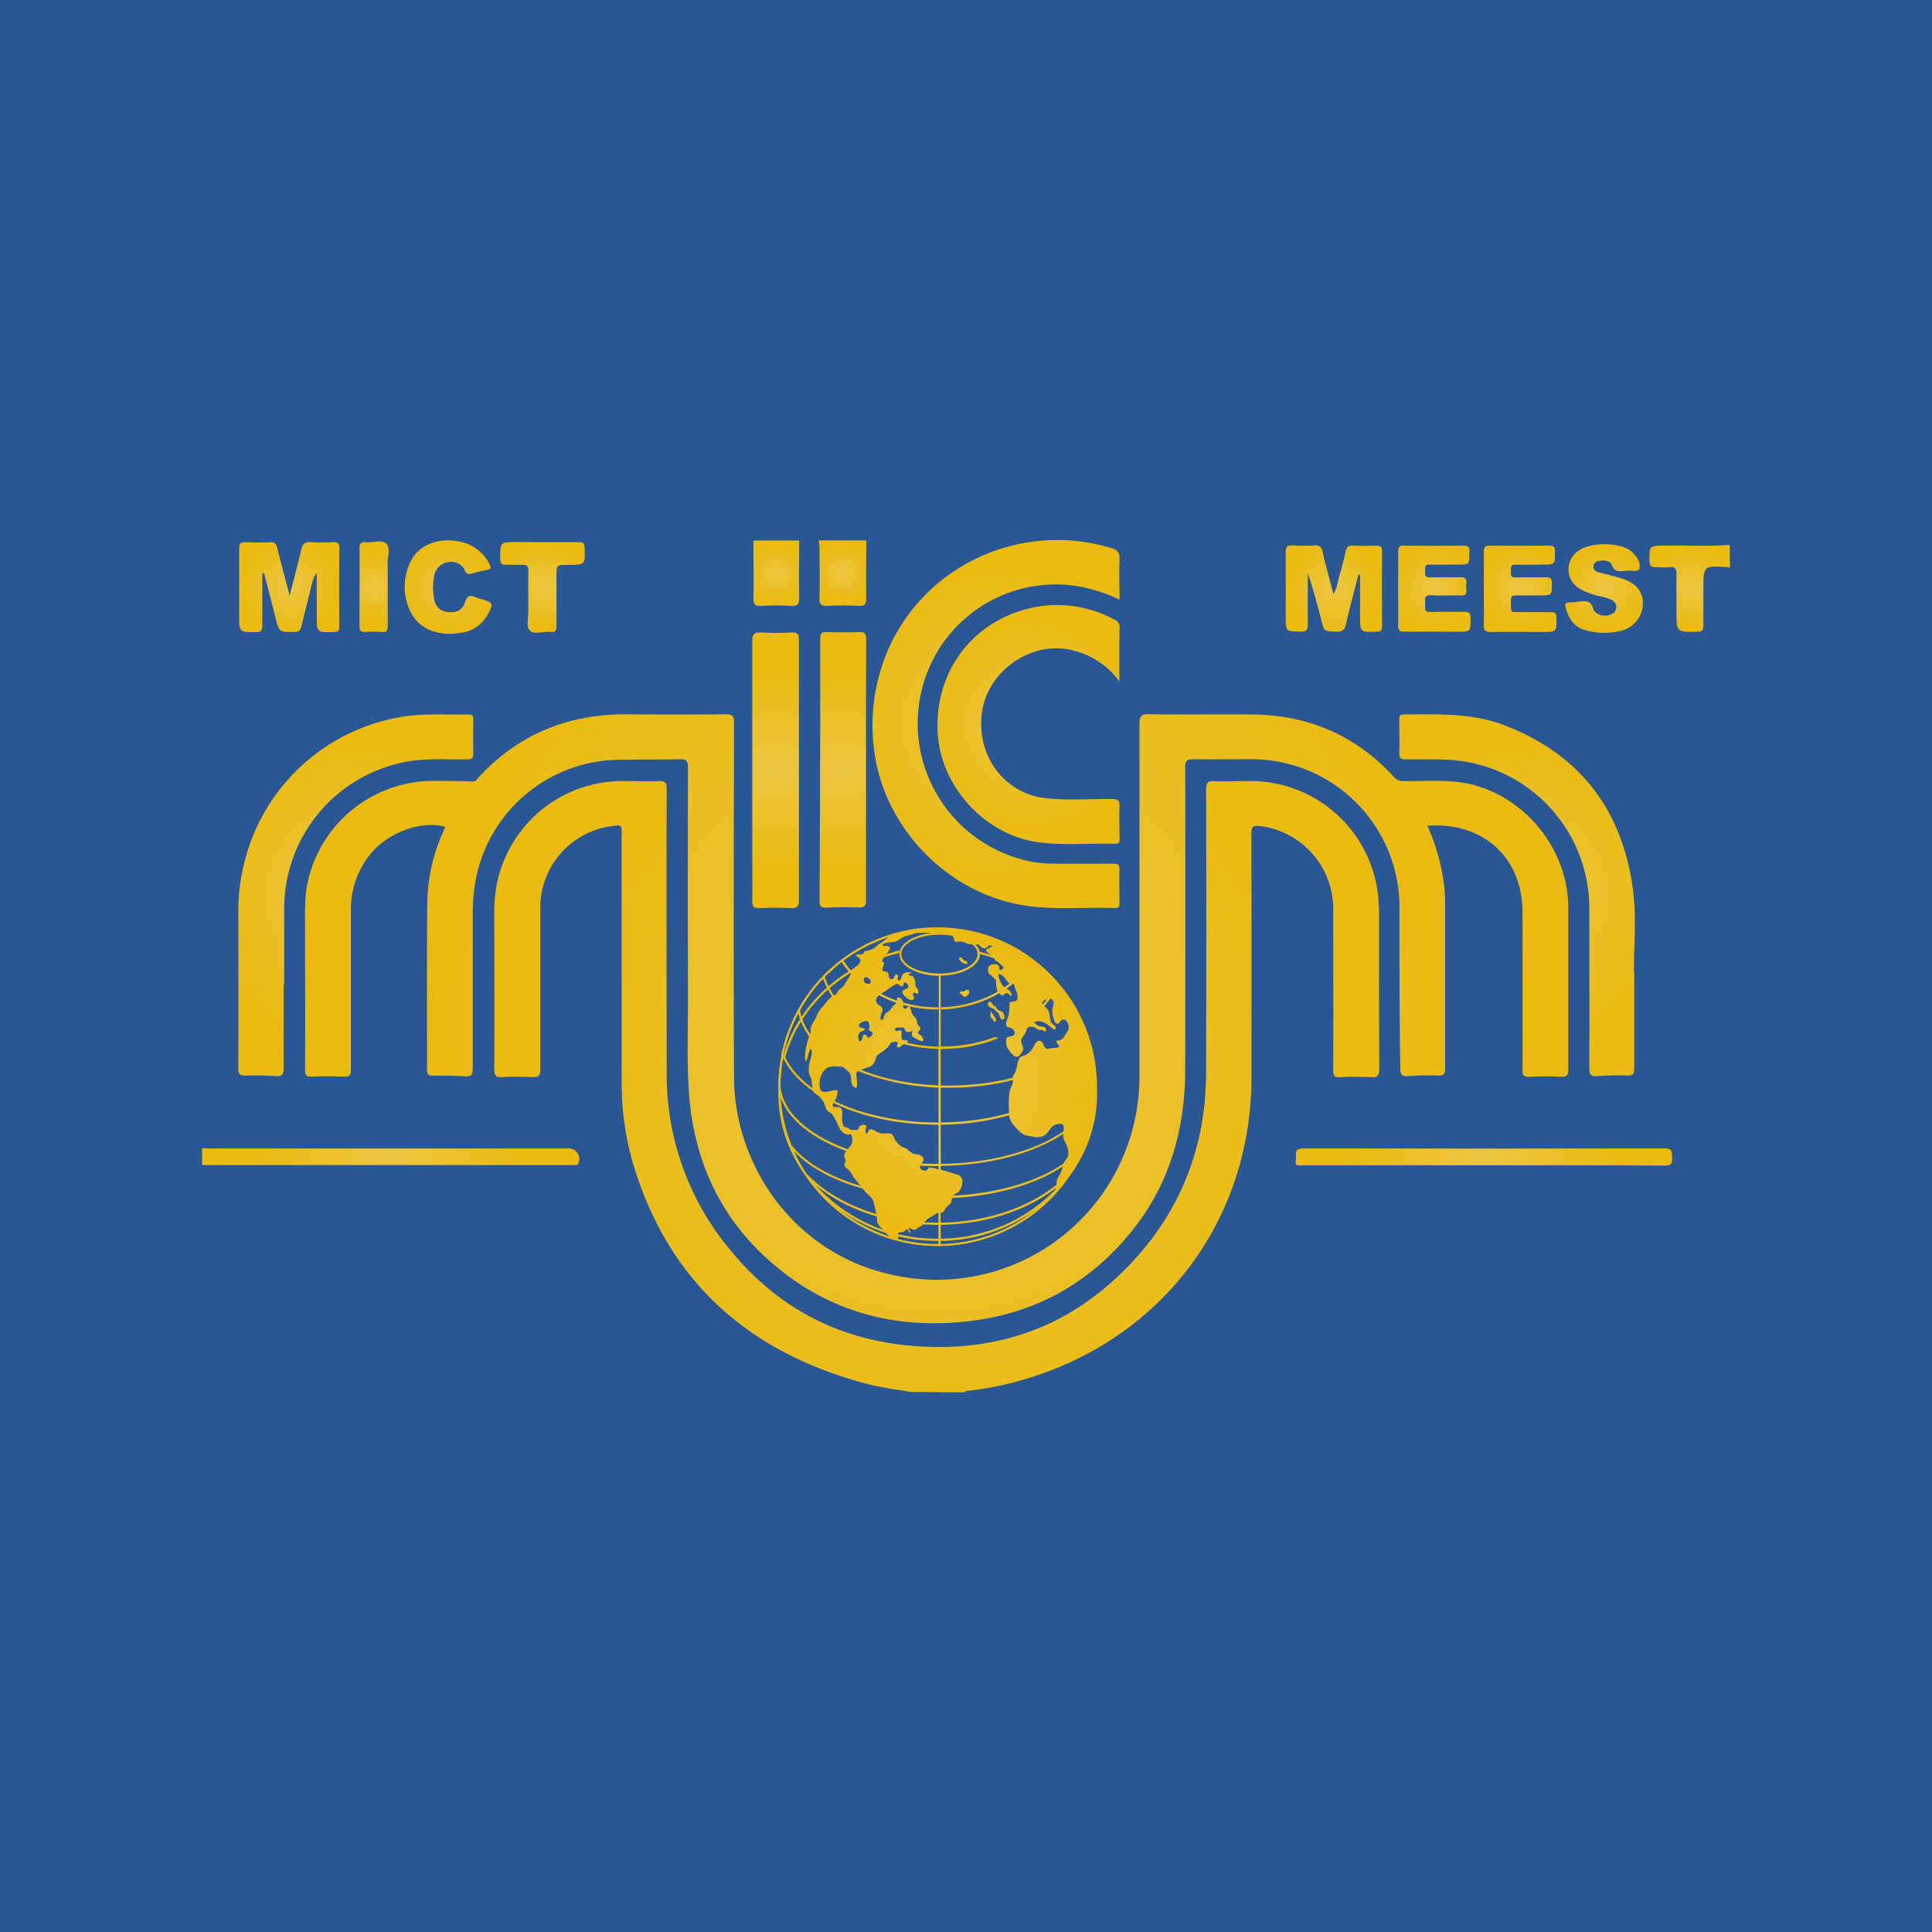 <svg id="Слой_1" data-name="Слой 1" xmlns="http://www.w3.org/2000/svg" xmlns:xlink="http://www.w3.org/1999/xlink" viewBox="0 0 512 512"><defs>

    <style type="text/css">.cls-1{fill:#295694;}.cls-2{fill:url(#Безымянный_градиент_19);}.cls-3{fill:url(#Безымянный_градиент_19-2);}.cls-4{fill:url(#Безымянный_градиент_19-3);}.cls-5{fill:url(#Безымянный_градиент_19-4);}.cls-6{fill:url(#Безымянный_градиент_19-5);}.cls-7{fill:url(#Безымянный_градиент_19-6);}.cls-8{fill:url(#Безымянный_градиент_19-7);}.cls-9{fill:url(#Безымянный_градиент_19-8);}.cls-10{fill:url(#Безымянный_градиент_19-9);}.cls-11{fill:url(#Безымянный_градиент_19-10);}.cls-12{fill:url(#Безымянный_градиент_19-11);}.cls-13{fill:url(#Безымянный_градиент_19-12);}.cls-14{fill:url(#Безымянный_градиент_19-13);}.cls-15{fill:url(#Безымянный_градиент_19-14);}.cls-16{fill:url(#Безымянный_градиент_19-15);}.cls-17{fill:url(#Безымянный_градиент_19-16);}.cls-18{fill:url(#Безымянный_градиент_19-17);}.cls-19{fill:url(#Безымянный_градиент_19-18);}.cls-20{fill:url(#Безымянный_градиент_19-19);}.cls-21{fill:url(#Безымянный_градиент_19-20);}.cls-22{fill:url(#Безымянный_градиент_19-21);}.cls-23{fill:url(#Безымянный_градиент_19-22);}.cls-24{fill:url(#Безымянный_градиент_19-23);}.cls-25{fill:url(#Безымянный_градиент_19-24);}.cls-26{fill:url(#Безымянный_градиент_19-25);}.cls-27{fill:url(#Безымянный_градиент_19-26);}.cls-28{fill:url(#Безымянный_градиент_19-27);}.cls-29{fill:url(#Безымянный_градиент_19-28);}.cls-30{fill:url(#Безымянный_градиент_19-29);}.cls-31{fill:url(#Безымянный_градиент_19-30);}.cls-32{fill:url(#Безымянный_градиент_19-31);}.cls-33{fill:url(#Безымянный_градиент_19-32);}.cls-34{fill:url(#Безымянный_градиент_19-33);}.cls-35{fill:url(#Безымянный_градиент_19-34);}.cls-36{fill:url(#Безымянный_градиент_19-35);}.cls-37{fill:url(#Безымянный_градиент_19-36);}.cls-38{fill:url(#Безымянный_градиент_19-37);}.cls-39{fill:url(#Безымянный_градиент_19-38);}.cls-40{fill:url(#Безымянный_градиент_19-39);}.cls-41{fill:url(#Безымянный_градиент_19-40);}</style><radialGradient id="Безымянный_градиент_19" cx="248.3" cy="287.88" r="100.79" gradientUnits="userSpaceOnUse"><stop offset="0" stop-color="#ecc642"/><stop offset="1" stop-color="#ebbb10"/></radialGradient><radialGradient id="Безымянный_градиент_19-2" cx="263.96" cy="191.87" r="41.53" xlink:href="#Безымянный_градиент_19"/><radialGradient id="Безымянный_градиент_19-3" cx="103.54" cy="306.55" r="35.38" xlink:href="#Безымянный_градиент_19"/><radialGradient id="Безымянный_градиент_19-4" cx="118.75" cy="155.59" r="11.96" xlink:href="#Безымянный_градиент_19"/><radialGradient id="Безымянный_градиент_19-5" cx="447.82" cy="155.94" r="11.08" xlink:href="#Безымянный_градиент_19"/><radialGradient id="Безымянный_градиент_19-6" cx="223.3" cy="151.9" r="7.56" xlink:href="#Безымянный_градиент_19"/><radialGradient id="Безымянный_градиент_19-7" cx="205.72" cy="151.91" r="7.49" xlink:href="#Безымянный_градиент_19"/><radialGradient id="Безымянный_градиент_19-8" cx="248.3" cy="269.94" r="131.36" xlink:href="#Безымянный_градиент_19"/><radialGradient id="Безымянный_градиент_19-9" cx="94.32" cy="237.24" r="40.42" xlink:href="#Безымянный_градиент_19"/><radialGradient id="Безымянный_градиент_19-10" cx="402.07" cy="237.24" r="40.46" xlink:href="#Безымянный_градиент_19"/><radialGradient id="Безымянный_градиент_19-11" cx="272.54" cy="192.02" r="28.17" xlink:href="#Безымянный_градиент_19"/><radialGradient id="Безымянный_градиент_19-12" cx="205.6" cy="204.1" r="26.2" xlink:href="#Безымянный_градиент_19"/><radialGradient id="Безымянный_градиент_19-13" cx="223.36" cy="204.1" r="26.19" xlink:href="#Безымянный_градиент_19"/><radialGradient id="Безымянный_градиент_19-14" cx="76.68" cy="155.58" r="12.64" xlink:href="#Безымянный_градиент_19"/><radialGradient id="Безымянный_градиент_19-15" cx="353.49" cy="156.01" r="12.12" xlink:href="#Безымянный_градиент_19"/><radialGradient id="Безымянный_градиент_19-16" cx="393.26" cy="306.58" r="35.33" xlink:href="#Безымянный_градиент_19"/><radialGradient id="Безымянный_градиент_19-17" cx="380.08" cy="156" r="10.55" xlink:href="#Безымянный_градиент_19"/><radialGradient id="Безымянный_градиент_19-18" cx="402.83" cy="156" r="10.57" xlink:href="#Безымянный_градиент_19"/><radialGradient id="Безымянный_градиент_19-19" cx="425.16" cy="155.98" r="11.04" xlink:href="#Безымянный_градиент_19"/><radialGradient id="Безымянный_градиент_19-20" cx="143.77" cy="155.67" r="11.6" xlink:href="#Безымянный_градиент_19"/><radialGradient id="Безымянный_градиент_19-21" cx="99.13" cy="155.49" r="8.91" xlink:href="#Безымянный_градиент_19"/><radialGradient id="Безымянный_градиент_19-22" cx="245.98" cy="264.7" r="20.34" xlink:href="#Безымянный_градиент_19"/><radialGradient id="Безымянный_градиент_19-23" cx="249.17" cy="262.51" r="14.97" xlink:href="#Безымянный_градиент_19"/><radialGradient id="Безымянный_градиент_19-24" cx="249.97" cy="273.31" r="27.67" xlink:href="#Безымянный_градиент_19"/><radialGradient id="Безымянный_градиент_19-25" cx="248.44" cy="302.52" r="35.76" xlink:href="#Безымянный_градиент_19"/><radialGradient id="Безымянный_градиент_19-26" cx="248.08" cy="278.64" r="37.34" xlink:href="#Безымянный_градиент_19"/><radialGradient id="Безымянный_градиент_19-27" cx="248.08" cy="282.98" r="36.56" xlink:href="#Безымянный_градиент_19"/><radialGradient id="Безымянный_градиент_19-28" cx="248.44" cy="291.91" r="29.17" xlink:href="#Безымянный_градиент_19"/><radialGradient id="Безымянный_градиент_19-29" cx="242.03" cy="277.16" r="16.12" xlink:href="#Безымянный_градиент_19"/><radialGradient id="Безымянный_градиент_19-30" cx="248.44" cy="277.9" r="30.62" xlink:href="#Безымянный_градиент_19"/><radialGradient id="Безымянный_градиент_19-31" cx="224.28" cy="256" r="1.71" xlink:href="#Безымянный_градиент_19"/><radialGradient id="Безымянный_градиент_19-32" cx="237" cy="262.54" r="8.98" xlink:href="#Безымянный_градиент_19"/><radialGradient id="Безымянный_градиент_19-33" cx="268.8" cy="263.9" r="16.09" xlink:href="#Безымянный_градиент_19"/><radialGradient id="Безымянный_градиент_19-34" cx="248.24" cy="266.17" r="30.81" xlink:href="#Безымянный_градиент_19"/><radialGradient id="Безымянный_градиент_19-35" cx="248.44" cy="288.02" r="42.16" xlink:href="#Безымянный_градиент_19"/><radialGradient id="Безымянный_градиент_19-36" cx="251.77" cy="287.44" r="39.86" xlink:href="#Безымянный_градиент_19"/><radialGradient id="Безымянный_градиент_19-37" cx="255.26" cy="254.58" r="1.02" xlink:href="#Безымянный_градиент_19"/><radialGradient id="Безымянный_градиент_19-38" cx="255.62" cy="263.21" r="1.13" xlink:href="#Безымянный_градиент_19"/><radialGradient id="Безымянный_градиент_19-39" cx="264.08" cy="267.89" r="2.25" xlink:href="#Безымянный_градиент_19"/><radialGradient id="Безымянный_градиент_19-40" cx="263.23" cy="269.32" r="1.1" xlink:href="#Безымянный_градиент_19"/></defs><title>meest-01</title><rect class="cls-1" width="512" height="512"/><path class="cls-2" d="M241.27,368.89c-3.67-.67-7.4-1.11-11-2-31.64-8.22-53.28-27.15-62.65-59a77,77,0,0,1-2.87-21.71q0-32.5,0-65c0-2.64,0-2.64-2.69-2.24a21.79,21.79,0,0,0-18.88,21.92c0,14.2,0,28.39,0,42.59,0,1.64-.47,2-2,2-2.69-.12-5.39-.14-8.07,0-1.64.09-2.13-.32-2.12-2.05.08-14,0-28,0-42a36.52,36.52,0,0,1,.74-7.41,33.94,33.94,0,0,1,33-27c3.3,0,6.6.11,9.89,0,1.75-.08,2.06.51,2.06,2.14q-.08,37.74,0,75.49a72.21,72.21,0,0,0,16.46,46.17c12.22,15.18,28.11,23.93,47.56,25.78,20.85,2,39.53-3.46,55-17.81,15.78-14.61,23.86-32.87,23.93-54.47q.11-37.54,0-75.08c0-1.8.46-2.29,2.23-2.2,5,.26,10-.44,14.91.4a34,34,0,0,1,28.57,31.51c.08,1.07.12,2.15.12,3.22,0,13.72,0,27.45.06,41.17,0,1.87-.55,2.25-2.25,2.16a78.84,78.84,0,0,0-8.07,0c-1.53.08-1.89-.39-1.88-1.89.06-14.2,0-28.39,0-42.59a22.13,22.13,0,0,0-19.29-22.06c-1.68-.23-2.44-.07-2.43,2,.09,21.53.05,43.06.05,64.59,0,36.59-22.18,67.37-56.91,79a85.86,85.86,0,0,1-18.25,4.06c-.32,0-.68,0-.81.41Z"/><path class="cls-3" d="M285.25,143.37q1.43.15,2.86.39a54,54,0,0,1,6.32,1.45c1.67.49,2.35,1.22,2.26,3.06-.17,3.47,0,7,0,10.66a42.21,42.21,0,0,0-11.88-3.71,36.59,36.59,0,0,0-40.63,28,37.36,37.36,0,0,0,28.49,45c3.65.82,7.35.66,11,.67s7.67,0,11.5,0c1.14,0,1.52.32,1.5,1.48-.07,3,0,5.92,0,8.88,0,.81,0,1.43-1.13,1.39-8.38-.3-16.81.66-25.16-.87-20.27-3.7-36.63-21.3-38.84-41.84A50.51,50.51,0,0,1,236.37,170a48.49,48.49,0,0,1,18.77-20.08A49.49,49.49,0,0,1,285.25,143.37Z"/><path class="cls-4" d="M53.55,304.3c.81,0,1.61.06,2.42.06h94.83a2.76,2.76,0,0,1,2.43,4,.65.65,0,0,1-.62.4l-1.21,0H54.76c-.4,0-.8,0-1.21-.06Q53.55,306.52,53.55,304.3Z"/><path class="cls-5" d="M121.72,143.52a11.12,11.12,0,0,1,8.08,6.16c.32.74.34,1.18-.66,1.35-1.45.25-2.88.65-4.31,1a1.17,1.17,0,0,1-1.58-.74,3.94,3.94,0,0,0-4.48-2.31,4.33,4.33,0,0,0-3.71,3.76,15.32,15.32,0,0,0,0,6,3.89,3.89,0,0,0,3.63,3.48c2.27.23,3.91-.56,4.59-2.72.53-1.66,1.29-1.85,2.68-1.24a13.39,13.39,0,0,0,1.54.48c3.28,1,3.37,1.22,1.63,4.3a9.16,9.16,0,0,1-6.73,4.62c-6.27,1.15-11.51-.94-13.74-5.81a15,15,0,0,1,.08-12.88C111,144.09,116.7,142.42,121.72,143.52Z"/><path class="cls-6" d="M458.45,150.49a1.49,1.49,0,0,0-.38-.14c-6.66-.53-6.66-.53-6.66,6.14,0,3.09,0,6.18,0,9.27,0,1.15-.22,1.64-1.54,1.66-5.58.1-5.58.15-5.58-5.43,0-3.22-.07-6.45,0-9.67,0-1.51-.27-2.23-1.95-2-1.19.14-2.42,0-3.62,0s-1.56-.45-1.58-1.64c-.05-4.09-.1-4,3.94-4.1,5.77-.07,11.54.23,17.31-.17Z"/><path class="cls-7" d="M229.56,143.23c0,5.09-.09,10.19,0,15.28,0,1.51-.27,2.15-2,2.05a79.73,79.73,0,0,0-8.24,0c-1.63.08-2.2-.35-2.15-2.07.13-4.42,0-8.85,0-13.28,0-.66-.11-1.32-.17-2Z"/><path class="cls-8" d="M211.8,143.23c0,5-.11,10.05,0,15.08,0,1.69-.28,2.4-2.16,2.27a63.07,63.07,0,0,0-7.84,0c-1.64.09-2.18-.33-2.14-2.05.12-5.09,0-10.19,0-15.28Z"/><path class="cls-9" d="M378.28,218.84a54.16,54.16,0,0,1,4.07,13.45,42.56,42.56,0,0,1,.61,6.42c0,14.8,0,29.6,0,44.4,0,1.45-.28,2-1.85,1.92-2.68-.1-5.38,0-8.06.15-1.47.08-1.91-.32-1.94-1.87-.26-14.19-.23-28.38-.23-42.57a39.23,39.23,0,0,0-39.36-39.54c-5.11,0-10.23.07-15.34,0-1.73,0-2.09.53-2.09,2.16q.07,40,0,79.93c0,15.73-4,30.19-13.89,42.64-11.85,14.9-27.47,23-46.38,24.49-19.4,1.57-36.6-4-50.95-17.23-12.56-11.62-19-26.27-20.27-43.28-.62-8.66-.26-17.35-.28-26q-.07-30.28,0-60.55c0-1.62-.33-2.19-2.07-2.15-5.85.15-11.71,0-17.55.18a39.1,39.1,0,0,0-36.57,31.46,44.16,44.16,0,0,0-.84,8.61c0,13.93,0,27.85,0,41.78,0,1.57-.38,2.1-2,2-2.88-.17-5.78-.2-8.67-.17-1.19,0-1.45-.42-1.45-1.53,0-14.94-.08-29.87.07-44.81a47.53,47.53,0,0,1,4.4-18.71c.13-.3.25-.6.37-.91-6.55-1.76-15.41,1.56-20.08,7.53A23,23,0,0,0,93,241.15c0,14.06,0,28.12,0,42.18,0,1.53-.3,2.12-2,2a81.73,81.73,0,0,0-8.27,0c-1.51.07-1.9-.35-1.89-1.87.07-12.72,0-25.43,0-38.15,0-3.89-.14-7.78.73-11.64A34.07,34.07,0,0,1,115,206.95c3.42,0,6.85,0,10.27.15.77,0,.93-.38,1.23-.72,10.68-11.75,24-17.22,39.82-17.08q13,.12,26,0c1.81,0,2.2.48,2.2,2.23-.06,31.35-.15,62.71,0,94.06.11,23.47,16.3,47.42,43.32,52.54a53.67,53.67,0,0,0,63.63-45.57,54.72,54.72,0,0,0,.5-7.44q0-46.62,0-93.25c0-1.95.35-2.62,2.49-2.59,9.08.14,18.17,0,27.25.07,15,.07,27.61,5.55,37.76,16.6A3,3,0,0,0,372,207c6.43.09,12.89-.65,19.24,1.22,14.07,4.13,24.37,17.69,24.37,32.35,0,14.26,0,28.53,0,42.79,0,1.58-.38,2.08-2,2a82.24,82.24,0,0,0-8.27,0c-1.56.08-1.87-.42-1.86-1.9.06-13.86,0-27.72,0-41.58C403.55,227.39,393.09,217.73,378.28,218.84Z"/><path class="cls-10" d="M75.17,260.79c0,7.47-.05,14.93,0,22.4,0,1.65-.5,2.08-2.05,2-2.68-.15-5.38-.24-8.06-.15-1.5,0-1.9-.36-1.9-1.89.06-14.26,0-28.53,0-42.79A49,49,0,0,1,64.43,230a51.61,51.61,0,0,1,43.24-40.21c5.49-.75,11-.34,16.53-.45,1,0,1.24.39,1.23,1.31,0,3-.09,6.06,0,9.08,0,1.35-.51,1.51-1.65,1.52-5,.05-10.09-.31-15.11.46a39.54,39.54,0,0,0-33.35,39.14c0,6.66,0,13.32,0,20Z"/><path class="cls-11" d="M433.09,258.52c0,9.29,0,17,0,24.63,0,1.54-.43,1.92-1.91,1.88a66.79,66.79,0,0,0-7.85.17c-1.92.17-2.15-.63-2.15-2.28.06-14.19,0-28.39,0-42.58a39.43,39.43,0,0,0-37.46-39c-3.76-.15-7.53-.13-11.29-.1-1.22,0-1.64-.36-1.6-1.61.08-3,0-5.92,0-8.88,0-.81,0-1.42,1.13-1.42,8.94,0,17.93-.47,26.5,2.79,19.49,7.41,30.87,21.54,34.06,42.07C433.93,242.74,432.78,251.48,433.09,258.52Z"/><path class="cls-12" d="M296.64,180.57a21.44,21.44,0,0,0-13.72-8.5c-10.33-1.78-21.1,6-22.66,16.54C258.57,200,266,210.24,276.95,211.5c5.9.68,11.82.2,17.74.24,1.59,0,2.06.43,2,2-.13,2.82,0,5.65,0,8.47,0,.79,0,1.45-1.1,1.42-6.92-.22-13.87.52-20.75-.47-13.74-2-25.22-14.39-26.29-28.27-1.3-16.91,9.52-31.07,26.21-34.09a31.8,31.8,0,0,1,20.68,3.46,2,2,0,0,1,1.27,2C296.6,170.86,296.64,175.44,296.64,180.57Z"/><path class="cls-13" d="M211.73,204c0,11.49,0,23,0,34.48,0,1.86-.54,2.26-2.26,2.17-2.75-.14-5.51-.11-8.27,0-1.37,0-1.88-.31-1.84-1.77.1-3.63,0-7.26,0-10.89,0-19.36,0-38.72,0-58.08,0-1.92.58-2.39,2.37-2.29,2.68.14,5.38.12,8.06,0,1.49-.06,1.93.35,1.93,1.89C211.7,181,211.73,192.47,211.73,204Z"/><path class="cls-14" d="M229.5,204c0,11.49,0,23,0,34.48,0,1.6-.42,2.1-2,2-2.82-.1-5.65-.09-8.46.07-1.6.09-1.87-.51-1.86-1.95q.15-24,.19-48c0-7.12,0-14.25,0-21.37,0-1.28.29-1.78,1.66-1.73,2.89.1,5.78.13,8.67,0,1.61-.08,1.85.55,1.84,2C229.47,181.05,229.5,192.54,229.5,204Z"/><path class="cls-15" d="M69.52,152c0,4.57,0,9.13,0,13.7,0,1.37-.29,1.84-1.76,1.83-4.38,0-4.38,0-4.38-4.42,0-5.85,0-11.7,0-17.56,0-1.35.27-1.93,1.76-1.85,2.21.13,4.44.07,6.66,0,1,0,1.38.31,1.62,1.29,1,4.1,2.11,8.18,3.34,12.86,1.13-4.45,2.16-8.3,3.07-12.18.34-1.44.9-2.14,2.54-2a50,50,0,0,0,6,0c1.09,0,1.55.23,1.54,1.43q-.07,10.49,0,21c0,1-.28,1.35-1.35,1.39-4.62.14-4.62.18-4.62-4.38q0-5.64,0-11.27c-1.12,1.47-1.31,3.2-1.75,4.83Q81,161.31,79.86,166c-.23,1-.57,1.44-1.7,1.46-4.19.08-4.18.13-5.2-4-1-3.88-2-7.76-3-11.63Z"/><path class="cls-16" d="M360,152.32c-1.11,4.34-2.29,8.66-3.28,13-.36,1.61-1,2.18-2.68,2.09-3.09-.16-3.1,0-3.88-3.05-1.07-4.13-2.14-8.26-3.57-12.36,0,4.46-.07,8.92,0,13.38,0,1.59-.4,2.06-2,2-3.85-.1-3.85,0-3.85-3.77,0-5.78,0-11.57,0-17.35,0-1.32.38-1.78,1.71-1.71a57.55,57.55,0,0,0,5.85,0,1.78,1.78,0,0,1,2.19,1.65c.83,3.64,1.85,7.24,2.89,11.24,1.09-1.91,1.2-3.71,1.7-5.37.6-2,1.12-4,1.54-6,.22-1,.59-1.51,1.71-1.47,2.15.07,4.31.07,6.46,0,1.17,0,1.49.41,1.48,1.53q-.06,9.89,0,19.77c0,1.1-.28,1.5-1.47,1.52-4.37.1-4.37.14-4.37-4.25V152.3Z"/><path class="cls-17" d="M393.13,308.81q-23.91,0-47.83,0c-.88,0-2.26.46-1.9-1.32.26-1.28-.74-3.16,2-3.15q47.93.1,95.86,0c2.31,0,1.7,1.3,1.85,2.55.19,1.6-.39,2-2,2C425.15,308.78,409.14,308.81,393.13,308.81Z"/><path class="cls-18" d="M370.51,156.07c0-3.29.05-6.59,0-9.88,0-1.24.35-1.62,1.59-1.6,5.17.06,10.35.07,15.53,0,1.43,0,2,.42,1.76,1.82a1.24,1.24,0,0,0,0,.2c0,3,0,3-2.94,3-2.49,0-5,.08-7.46,0-1.57-.07-1.27.91-1.32,1.82s0,1.64,1.35,1.59c2.62-.1,5.24,0,7.86-.05,1.29,0,1.9.3,1.71,1.67a5.82,5.82,0,0,0,0,1.61c.19,1.29-.39,1.59-1.59,1.56-2.55-.08-5.12.11-7.66-.07-1.84-.13-1.74.89-1.66,2.08s-.55,2.49,1.59,2.38c2.88-.15,5.78,0,8.67-.06,1.23,0,1.78.2,1.77,1.63,0,3.65.06,3.65-3.56,3.65-4.57,0-9.14-.06-13.71,0-1.46,0-2-.3-1.94-1.87C370.6,162.39,370.51,159.23,370.51,156.07Z"/><path class="cls-19" d="M393.23,156.08c0-3.29,0-6.59,0-9.88,0-1.23.36-1.63,1.6-1.61,5.24.06,10.48.07,15.72,0,1.32,0,1.53.48,1.53,1.64,0,3.4,0,3.4-3.36,3.4-2.35,0-4.71.06-7.05,0-1.41-.05-1.26.8-1.26,1.69s-.18,1.75,1.24,1.71c2.69-.08,5.38,0,8.06-.05,1.28,0,1.57.39,1.57,1.6,0,3.21,0,3.21-3.12,3.21-2.08,0-4.17,0-6.25,0-1.08,0-1.56.2-1.53,1.42.09,3.69-.18,2.91,2.82,3,2.55,0,5.11.06,7.66,0,1.17,0,1.63.21,1.63,1.52,0,3.75.07,3.75-3.62,3.75-4.57,0-9.14-.06-13.71,0-1.47,0-2-.3-1.95-1.87C393.32,162.4,393.23,159.24,393.23,156.08Z"/><path class="cls-20" d="M431.17,151.28c-1.7,0-3.27.61-4-1.57-.33-1-1.69-1.24-2.81-1.15s-2,.43-2.07,1.55.83,1.4,1.72,1.64c2,.53,4.05,1,6,1.63,3.79,1.29,5.52,3.61,5.37,6.87a7.55,7.55,0,0,1-6.18,7,18.31,18.31,0,0,1-9-.21c-3.16-.88-4.61-3.25-5.32-6.23-.18-.74,0-1.13.85-1.14s2-.14,3-.26c1.57-.18,2.82-.27,3.44,1.83.54,1.82,3.31,2.4,5,1.46a2,2,0,0,0,.18-3.55,9.2,9.2,0,0,0-3-1.05A19,19,0,0,1,418.6,156a5.93,5.93,0,0,1-.22-10.1c3.18-2.2,10.32-2.25,13.5-.1a3.93,3.93,0,0,1,.49.36c1.33,1.24,2.53,2.88,2.07,4.54C434.11,151.83,432.13,151,431.17,151.28Z"/><path class="cls-21" d="M143.8,143.69c3.22,0,6.45,0,9.67,0,1,0,1.4.18,1.44,1.31.19,4.7.23,4.7-4.44,4.7-3,0-3,0-3,3.09,0,4.36,0,8.73,0,13.09,0,1.2-.27,1.74-1.56,1.59-1.91-.21-4.4.82-5.58-.44-.92-1-.3-3.44-.31-5.24,0-3.49-.07-7,0-10.47,0-1.35-.4-1.75-1.69-1.65s-2.83-.07-4.23,0-1.53-.43-1.54-1.61c0-4.42-.07-4.42,4.38-4.42Z"/><path class="cls-22" d="M102.74,155.59c0,3.42,0,6.84,0,10.26,0,1.16-.19,1.74-1.52,1.63a28,28,0,0,0-4.42,0c-1.32.11-1.54-.47-1.53-1.63,0-6.84.05-13.68,0-20.52,0-1.35.44-1.79,1.73-1.64,1.84.2,4.23-.8,5.4.42s.27,3.45.31,5.25C102.77,151.43,102.74,153.51,102.74,155.59Z"/><path class="cls-23" d="M273.43,269.08l-.49.42q-.57.47-1.16.91l-.54.39.61.28.52-.39c.41-.3.8-.62,1.18-.94l.48-.42Zm-47.95-.14-.48-.43a24.36,24.36,0,0,1-5.15-6.62l-.27-.54a19.57,19.57,0,0,1-1-2.39c-.06-.17-.11-.34-.17-.51l0-.12-.34.34-.13.13c.06.21.14.42.21.63a20.14,20.14,0,0,0,1,2.31c.09.18.18.36.28.54a24.78,24.78,0,0,0,5,6.44l.47.43c.33.3.67.59,1,.88l.6-.26C226.14,269.5,225.81,269.22,225.48,268.94Z"/><path class="cls-24" d="M262.57,275.2a40,40,0,0,1-13,2.14h-.27V258.55c5.76-.08,10.41-2.62,10.41-5.72v0a3,3,0,0,0-.06-.58v0a3.19,3.19,0,0,0-.18-.58c-1-2.58-5.33-4.52-10.45-4.52s-9.23,1.85-10.38,4.35a2.89,2.89,0,0,0-.18.46,1,1,0,0,0,0,.16,3.1,3.1,0,0,0-.08.48c0,.1,0,.19,0,.28,0,3.1,4.65,5.64,10.41,5.72v18.78a39.83,39.83,0,0,1-12.91-2.38l-1.12.19a40.18,40.18,0,0,0,14,2.78h.86a40.33,40.33,0,0,0,14.15-2.51ZM249,258c-5.57,0-10.11-2.31-10.11-5.14a2.34,2.34,0,0,1,0-.42,2.09,2.09,0,0,1,.1-.42,1.4,1.4,0,0,1,.08-.22,2.47,2.47,0,0,1,.2-.41c1.24-2.12,5.12-3.68,9.69-3.68s8.64,1.63,9.78,3.83a3.07,3.07,0,0,1,.22.51,1.07,1.07,0,0,1,0,.11,2.29,2.29,0,0,1,.09.53,1.05,1.05,0,0,1,0,.16C259.09,255.66,254.55,258,249,258Z"/><path class="cls-25" d="M288.34,274.1l-.43.56c.07.21.14.42.21.64.16-.18.3-.36.44-.55C288.49,274.53,288.42,274.31,288.34,274.1Zm-1.2,1.47c-.36.41-.75.8-1.15,1.19l-.41.38.39.41.41-.39c.35-.33.69-.67,1-1l.43-.48-.25-.58C287.43,275.25,287.29,275.41,287.14,275.57ZM220,279.13a26.36,26.36,0,0,1-3.32-2.81l-.4-.42a19.3,19.3,0,0,1-1.43-1.71q-.17-.22-.32-.45a14.78,14.78,0,0,1-1.87-3.54c-.09-.24-.17-.47-.24-.71a11.32,11.32,0,0,1-.38-1.68,10,10,0,0,1-.11-1c-.17.29-.34.59-.5.89,0,.31.1.62.17.93a12.58,12.58,0,0,0,.41,1.49c.07.23.16.46.26.69a15.73,15.73,0,0,0,1.79,3.27l.32.44a19.49,19.49,0,0,0,1.47,1.73l.4.42a26.88,26.88,0,0,0,3.17,2.72h0l.51.37.58-.28Z"/><path class="cls-26" d="M290.7,288c0-.24,0-.49,0-.73,0-.54,0-1.07-.06-1.61v0a41.64,41.64,0,0,0-.84-6.35c-.07-.37-.15-.73-.24-1.09-.28-1.18-.61-2.34-1-3.47-.14.18-.29.36-.44.55a38.87,38.87,0,0,1,1.06,4c.05.22.1.44.14.67l.08.3,0,0c0-.12,0-.23-.06-.34s-.11-.39-.17-.58a35.88,35.88,0,0,0-1.34-3.71l-.43.48a36.28,36.28,0,0,1,1.41,4.07l0,.07c-.1.2-.2.41-.31.61a16.66,16.66,0,0,1-1.37,2.19c-.12.17-.24.33-.37.49h0c-.36.46-.73.89-1.14,1.33l-.39.41c-6.91,7.12-20.38,12-35.92,12.18v-9.2c.75,0,1.5,0,2.26,0,11.26,0,21.45-2.58,28.76-6.72l.54-.31h0a32.63,32.63,0,0,0,2.74-1.8l.47-.35c.67-.51,1.32-1,1.91-1.59l-.39-.41c-.6.54-1.23,1.07-1.91,1.58l-.47.35a33.21,33.21,0,0,1-2.9,1.87l-.56.31c-7.2,4-17.18,6.47-28.21,6.47-.76,0-1.52,0-2.26,0v-9.78h-.59v9.76c-11.4-.45-21.48-3.54-28.2-8.17l-.58.28c6.83,4.8,17.13,8,28.79,8.48v9.23h-.24c-15.88,0-29.71-4.94-36.74-12.19l-.39-.41c-.41-.44-.78-.88-1.14-1.33h0l-.38-.49a17.07,17.07,0,0,1-1.37-2.19c-.11-.2-.22-.41-.31-.61l-.09.16c0-.07,0-.15.06-.22-.13-.28-.25-.56-.36-.84q-.09.29-.17.58c0,.11,0,.22-.06.34s.18.39.29.59h0l.09.17.24.44a18.81,18.81,0,0,0,1.37,2.1l.39.49c.33.41.68.82,1.05,1.21l.39.41c7.17,7.37,21.13,12.38,37.14,12.38h.24v10.38h-.24c-20.15,0-37-7.43-40.85-17.27-.1-.27-.2-.54-.28-.81,0,0,0,0,0,0a10.37,10.37,0,0,1-.3-1.16,9.69,9.69,0,0,1-.19-1.25c0-.22,0-.45,0-.67h0c0-.12,0-.25,0-.37a10.92,10.92,0,0,1,.06-1.17v0c.07-1.23.19-2.44.36-3.63.08-.61.19-1.21.3-1.81l0,0c-.14-.31-.27-.62-.39-.94a41.64,41.64,0,0,0-.84,6.35v0c0,.53,0,1.07-.06,1.61,0,.24,0,.48,0,.73s0,.63,0,.94,0,.58,0,.87q0,1.5.12,3h0c0,.21,0,.41.06.61h0a32.76,32.76,0,0,0,.47,3.25.08.08,0,0,0,0,0,.05.05,0,0,0,0,0c.17.88.37,1.75.61,2.61,0,0,0,0,0,0a35.23,35.23,0,0,0,1.13,3.46h0a36.58,36.58,0,0,0,1.92,4.2,37.1,37.1,0,0,0,2.66,4.27l0,0,.07.07.3.45a42.23,42.23,0,0,0,69.76,0l.3-.45.07-.07,0,0a37.1,37.1,0,0,0,2.66-4.27,36.58,36.58,0,0,0,1.92-4.2h0a35.22,35.22,0,0,0,1.13-3.46s0,0,0,0c.24-.86.44-1.73.61-2.61a.05.05,0,0,0,0,0,.08.08,0,0,0,0,0,32.76,32.76,0,0,0,.47-3.25h0c0-.2,0-.41.06-.61h0q.12-1.47.12-3c0-.29,0-.58,0-.87S290.7,288.34,290.7,288Zm-42,41.67h-.24a41.46,41.46,0,0,1-25.69-8.89,44.32,44.32,0,0,0,25.69,8.07h.24Zm0-1.41h-.24a43,43,0,0,1-32.35-14.24c7.76,6.46,19.38,10.57,32.35,10.57h.24Zm0-4.25h-.24c-14.45,0-27.22-5.15-34.69-12.95.09.15.19.29.29.44l-.41-.55.1.1a41.13,41.13,0,0,1-3.29-5.91c6.87,7.36,21.32,12.44,38,12.44h.24Zm0-7h-.24c-17.53,0-32.57-5.63-38.71-13.57h0a41.19,41.19,0,0,1-2.67-10.5c0-.25-.06-.5-.09-.75v0c0-.26,0-.51-.07-.77h0c0-.17,0-.33,0-.49,0,.1.07.2.11.3l.11.28c.07.18.14.36.23.53,4.4,9.76,21.17,17,41.13,17h.24Zm.59-18.94c15.67-.17,29.27-5.13,36.32-12.37l.39-.41c.37-.4.72-.8,1.05-1.21l.38-.49a18.29,18.29,0,0,0,1.38-2.1l.24-.44q.27,1.06.47,2.13h0a34.45,34.45,0,0,1,.58,4.78,9.69,9.69,0,0,1-.19,1.25,10.37,10.37,0,0,1-.3,1.16s0,0,0,0c-.08.27-.18.54-.28.81-3.79,9.71-20.24,17.06-40,17.26Zm0,31.62v-.82a44.24,44.24,0,0,0,24.88-8.07A41.46,41.46,0,0,1,249.27,329.69Zm34-18.73h0l-.41.55q-.73,1.06-1.52,2.07h0l-.52.44a43,43,0,0,1-31.53,14.24v-3.67c12.64-.17,23.93-4.24,31.53-10.56.72-.81,1.4-1.66,2-2.52.1-.14.2-.29.29-.44-7.33,7.65-19.75,12.75-33.86,12.94v-6.43c16.32-.16,30.4-5.19,37.16-12.43h0c.17-.17.33-.35.48-.53A37.21,37.21,0,0,1,283.25,311Zm6.82-19.32h0c0,.39,0,.77-.07,1.16,0,0,0,0,0,0l-.06.63h0a35.47,35.47,0,0,1-2.19,9.18h0c-.18.27-.37.53-.58.79h0c-6,7.82-20.71,13.39-37.89,13.56v-8c19.6-.19,36-7.41,40.3-17,.08-.17.16-.35.23-.53l.11-.28c0-.1.07-.2.11-.3s.07-.18.09-.27Q290.09,291.14,290.07,291.64Z"/><path class="cls-27" d="M213.75,311.09s0,0,0,0l-.1-.1.41.55C213.94,311.38,213.84,311.24,213.75,311.09Zm34.69-65.33a42,42,0,0,0-25.24,8.38l-.47.36a40.87,40.87,0,0,0-3.17,2.69c-.4.37-.79.75-1.17,1.14l-.34.34-.13.13a42.4,42.4,0,0,0-6,8c-.17.29-.34.59-.5.89a41.76,41.76,0,0,0-4.06,10.5c-.09.36-.17.72-.24,1.09.12.31.24.63.39.94l0,0c0-.12,0-.23.06-.34s.09-.45.14-.67a40.91,40.91,0,0,1,3.86-10.63c.14-.28.29-.55.44-.82a41.56,41.56,0,0,1,6.14-8.38l.46-.48c.44-.46.89-.9,1.36-1.33s1-1,1.59-1.41,1-.83,1.52-1.22l.46-.36a41.58,41.58,0,0,1,49.78,0l.32-.49A42,42,0,0,0,248.43,245.76Zm39.91,28.34-.43.56c.07.21.14.42.21.64.16-.18.3-.36.44-.55C288.49,274.53,288.42,274.31,288.34,274.1Zm1,5.85c0,.11,0,.22.06.34l0,0Zm-82.57,7c0,.12,0,.25,0,.37,0-.52,0-1,.05-1.54A10.92,10.92,0,0,0,206.76,286.91Zm76.38,24.16s0,0,0,0-.19.29-.29.44l.41-.55Z"/><path class="cls-28" d="M280.79,314.05l.52-.44h0q.79-1,1.52-2.07C282.19,312.39,281.51,313.24,280.79,314.05Zm2.83-2.64-.3.45c.13-.17.26-.35.37-.52Zm3.94-36.33c-.14.17-.28.33-.43.48l.24.58.43-.48Zm1.76,4.87c0,.11,0,.22.06.34l0,0Zm-29.72-27.76v0l.43.07Zm-46.35,59.23-.07-.07c.12.17.24.35.37.52Zm-5.79-31.17,0,0c0-.12,0-.23.06-.34Zm-.7,6.67c0,.12,0,.25,0,.37,0-.52,0-1,.05-1.54A10.92,10.92,0,0,0,206.76,286.91Zm30.06-34.61a43.65,43.65,0,0,0-11.39,4.81l-.51.31a41.2,41.2,0,0,0-5.35,3.93l-.46.4a39.86,39.86,0,0,0-6.74,7.76l-.41.63a37.21,37.21,0,0,0-4.24,9.23c.11.28.23.56.36.84a36.77,36.77,0,0,1,4.14-9.39l.39-.61a39.14,39.14,0,0,1,6.79-7.93l.45-.4a41.27,41.27,0,0,1,5.47-4l.51-.31a43.27,43.27,0,0,1,12.46-5,3.1,3.1,0,0,1,.08-.48,1,1,0,0,1,0-.16C237.88,252,237.35,252.16,236.82,252.3Z"/><path class="cls-29" d="M226.48,269.78l-.6.26.52.41.61-.26Zm-10.25,6.13-.43.36.4.42.43-.36Zm-2.49,35.18s0,0,0,0l-.1-.1.41.55C213.94,311.38,213.84,311.24,213.75,311.09Zm69.39,0s0,0,0,0-.19.29-.29.44l.41-.55Zm-2.34,3,.52-.44h0q.79-1,1.52-2.07C282.19,312.39,281.51,313.24,280.79,314.05Zm-9-43.65-.54.39.61.28.52-.39Z"/><path class="cls-30" d="M263.63,274.81l-1.06.38,1.11.22h0l1-.38ZM220,279.13l-.57.28.51.37.58-.28Zm14.78-4.6h0l-1,.2,1,.41,1.12-.19Z"/><path class="cls-31" d="M286,276.76l-.41.38.39.41.41-.39Zm4.65,8.93c0,.53,0,1.07.06,1.61,0-.13,0-.25,0-.38A11,11,0,0,0,290.64,285.69Zm-17.2-16.61-.49.42.62.24.48-.42ZM225,268.5l-.62.22.47.43.63-.22Zm-18.83,18.41c0,.13,0,.25,0,.38,0-.54,0-1.07.06-1.61A11,11,0,0,0,206.17,286.91Zm8.31-13.16-.46.34.32.44.46-.33Q214.63,274,214.48,273.75Z"/><path class="cls-32" d="M225.43,257.11c-.41-.47-.8-.95-1.17-1.44l-.35-.47-.39-.56c-.11-.17-.22-.33-.32-.49l-.47.36.32.49.29.43.35.47c.39.52.8,1,1.23,1.52l.39.44.51-.31Z"/><path class="cls-33" d="M248.68,266.94v.59h-.29a33.76,33.76,0,0,1-7.95-.94h0q-.72-.17-1.43-.39h0l-.66-.2-1.24-.42h0a29.41,29.41,0,0,1-11.78-7.73l.51-.31a29,29,0,0,0,12.57,7.86h0c.47.15.95.29,1.43.42l.64.17h0c.58.14,1.17.27,1.77.38h0a32.73,32.73,0,0,0,6.13.57Z"/><path class="cls-34" d="M287.91,274.66l.43-.56a42.18,42.18,0,0,0-7.83-13.56l-.43-.49q-.61-.7-1.26-1.37t-1.51-1.48a40.58,40.58,0,0,0-3.23-2.74l-.46-.35-.32.49-.4.58-.35.47q-.55.73-1.16,1.43A43.77,43.77,0,0,0,260,252.3l-.43-.07a3,3,0,0,1,.06.58A43.31,43.31,0,0,1,271,257.52a29,29,0,0,1-12.58,7.89c-.47.15-.95.29-1.43.42l-.63.17c-.58.14-1.17.27-1.77.38a32.7,32.7,0,0,1-5.3.56v.59a33.74,33.74,0,0,0,7.11-.94c.48-.12,1-.24,1.43-.39l.66-.2c.42-.13.83-.27,1.23-.42h0a29.35,29.35,0,0,0,11.79-7.75,41,41,0,0,1,7,5.39,25.09,25.09,0,0,1-5,5.86l.61.24a25.56,25.56,0,0,0,4.87-5.68,38.24,38.24,0,0,1,8.23,11.94c.15-.16.29-.32.43-.48a38.74,38.74,0,0,0-8.35-12,20.58,20.58,0,0,0,1-2A41.6,41.6,0,0,1,287.91,274.66Zm-9.13-12a41.51,41.51,0,0,0-6.89-5.32q.64-.74,1.21-1.52l.35-.47.31-.45c.54.4,1.06.83,1.58,1.27s1.07.92,1.59,1.41a40.85,40.85,0,0,1,2.91,3A22.36,22.36,0,0,1,278.79,262.7Z"/><path class="cls-35" d="M289.19,279.28l0,.09q.09.29.17.58C289.29,279.72,289.24,279.5,289.19,279.28Zm.14.67c0,.11,0,.22.06.34l0,0Zm-29.72-27.76v0l.43.07Zm-51.92,27.09c-.14-.35-.26-.7-.36-1.06-.09.36-.17.72-.24,1.09.12.31.24.63.39.94l0,0c0-.12,0-.23.06-.34s.11-.39.17-.58Zm.39.93c0,.07,0,.15-.06.22l.09-.16Zm28.74-27.91,1.55-.23a1,1,0,0,1,0-.16C237.88,252,237.35,252.16,236.82,252.3Zm-17.26,4.89c-.4.37-.79.75-1.17,1.14l-.34.34.37-.22c.5-.28,1-.56,1.52-.83.52-.49,1-1,1.59-1.41C220.86,256.53,220.2,256.86,219.56,257.19Zm4.35-2-.56.23.35.47.56-.23Z"/><path class="cls-36" d="M248.44,245.86A42.16,42.16,0,1,0,290.6,288,42.2,42.2,0,0,0,248.44,245.86Zm0,83.94a41.73,41.73,0,0,1-10.55-1.35l-.18-.05a41.78,41.78,0,0,1-2.18-80.12c1.14-.37,2.3-.69,3.48-1l1-.22.52-.1,1.23-.22a41.8,41.8,0,0,1,42.89,20.47l.06.11c.32.54.62,1.1.91,1.66.62,1.2,1.18,2.44,1.68,3.7.12.3.24.6.35.91a41.82,41.82,0,0,1-39.23,56.18Z"/><path class="cls-37" d="M281.66,308.94A7.45,7.45,0,0,1,281,311a7.93,7.93,0,0,0-.86,1.69c-.18.53-.11,1.13-.25,1.66a10.63,10.63,0,0,1-.45,1.67.37.37,0,0,1,0,.11,5.23,5.23,0,0,0-.55.93,42,42,0,0,0,8.85-43.44c-.11-.31-.23-.61-.35-.91-.5-1.26-1.06-2.5-1.68-3.7-.29-.56-.6-1.11-.91-1.66l-.06-.11a42,42,0,0,0-36.35-21,42.66,42.66,0,0,0-6.54.5l-1.23.22-.52.1-1,.22c-1.17.26-2.31.57-3.44.93l0,0a5,5,0,0,1-.66.52c-.41.35-.81.6-1.22.91s-.78.5-1.13.79-.89.79-1.23,1a8.55,8.55,0,0,1-1.73.57c-.17.06-.32-.06-.51.06s-.22.46-.38.61c-.57.55-1.5,0-2,.48.66.76,1.51.74,1.06,1.94-.27.71-.89.93-1.45,1.41a2.91,2.91,0,0,0-.72,1.13,14,14,0,0,1-1.11,2c-.4.58-.77,1.36-1.22,1.88a12.13,12.13,0,0,1-1,.76,11.17,11.17,0,0,0-.63,1c-.41.49-1,.59-1.52,1a13.5,13.5,0,0,0-1.75,2c-.46.53-1,1.08-1.38,1.63a7.7,7.7,0,0,0-.84,1.84,15,15,0,0,0-1.42,2.64c-.08.41.06.84,0,1.25s-.39.85-.51,1.31a29.86,29.86,0,0,0-.75,3c-.11.75-.45,2.74,0,3.32.72-.94.52-2.35,1.23-3.34.87.65-.09,2.8-.24,3.66a8.18,8.18,0,0,0-.17,2.88c.14.62.6,1.19.69,1.86.06.44.06.86.15,1.3.2,1,.14,1.76,1,2.3a5.77,5.77,0,0,1,2.42,3,2.64,2.64,0,0,0,.82,1.59c.42.35.84.39,1.17.9s.5.88.77,1.29c.51.82.65,1.69,1.24,2.51a2.86,2.86,0,0,0,2.6,1.51c.06-.18.14-.16.23-.28a3.69,3.69,0,0,1,.2,2.84c-.6.89-1.13,1.32-1.64,2.06s-.33,1.1,0,1.88c.17.47,0,.59-.14.94-.27.9-.09,1,.68,1.62,1,.73,1.18,1.72,2,2.67,1,1.15,1.77,2.28,2.76,3.41.78.9,1.86,1.49,2.18,2.68s.57,2.7.86,4c.09.45,0,1,.13,1.41a3.88,3.88,0,0,0,1.13,1.51,16.38,16.38,0,0,0,2.11,2.21c.44.33,1.71.37,2.08.76a.38.38,0,0,1,.1.2.53.53,0,0,0,.08-.15,6.54,6.54,0,0,0,0-1.77c.55-.19,1.25-.12,1.7-.4.26-.17.3-.53.62-.49s.6.75.71,1c.42-.35,0-1-.36-1.27.57-.17.84.17,1.33.31s.42.18,1-.29,1.59-.7,2-1.56c.55-1,1.29-1.22,2.3-1.84a7.78,7.78,0,0,1,1.21-.75c.36-.12.85,0,1.23-.13s.48-.46.75-.92a5.69,5.69,0,0,1,1.22-1.23c.44-.39.41-.84.53-1.4.2-.93.51-1,1.29-1.52,1.17-.78,1.32-1.73,1.52-3a1.39,1.39,0,0,0-.42-1.3,1.9,1.9,0,0,0-1.31-.74c-1.14-.34-2.21-.73-3.38-1-.6-.15-1.19-.33-1.82-.44a6.82,6.82,0,0,0-2-.37,1.17,1.17,0,0,1-2.27-.59c.15-.49.83-.78.9-1.38s-.41-1-1-1.28-1.37-.17-2-.5a9.18,9.18,0,0,1-1.33-1.09c-.57-.46-1.15-.42-1.73-.83a7.05,7.05,0,0,1-1.27-1.29c-.53-.67-.54-1.76-1.4-2a13.47,13.47,0,0,0-2.29,0,4.88,4.88,0,0,1-1.92-.8c-.3-.14-1-.48-1.33-.3s-.46.87-.83,1.12c-.77-.53.24-1.76-.19-2.19s-1.42,0-1.69.29-.23.65-.44.82-1,.1-1.39.09c-.71,0-.74-.28-1.32-.56s-.75,0-1.11-.55a4.84,4.84,0,0,1-.34-2.36c0-.74.22-1.85-.43-2.35s-1.64,0-2-.44.68-1.69.91-2.23a6.22,6.22,0,0,0,.27-2c-1.48-.36-4.37,1.68-4.7-.91-.24-2,.62-4.85,2.78-5.3a9,9,0,0,1,3.24,0,6.15,6.15,0,0,1,1.91,1.63c.86,1.21-.22,2.86,1.45,3.89.73.44.48-1.59.48-2.11,0-1-.46-1.59.28-2.38.81-.16,1.72-.62,2.54-.87a2.79,2.79,0,0,0,1.49-.88,4.66,4.66,0,0,0,.78-1.82c.23-.62.77-.87,1.27-1.24a7.41,7.41,0,0,0,2.27-2,1.29,1.29,0,0,1,1.15-.83c.39-.09.87-.26,1.06.06s-.42.94-.16,1.22c.46.49,1-.27,1.29-.45.41-.32,2.56-1,1-1.32-.66-.13-.86.22-1.11-.43a4.14,4.14,0,0,1,0-1.27c0-.84,0-1-.83-.83-.43.07-.92.34-.91-.35,0-.54.92-.4,1.44-.43.75,0,.8-.17,1.12.41s.32.87,1.06.75a2.56,2.56,0,0,0,1.08-.36c.05-.09.09-.19.14-.29a.3.3,0,0,1-.14.29c-.36.82-.56,1.41.45,1.9.61.29,1.61,1,2.32.87a1.51,1.51,0,0,0-.43-1.3c-.17-.21-.89-.61-.94-.87-.07-.46.66-.63.6-1.2,0-.39-.43-.58-.61-.87a1.54,1.54,0,0,1-.28-.92c-.11-.79-.42-1-.92-1.57a2.57,2.57,0,0,1-.6-1.17c0-.16-.3-1.19-.47-1.25-.36-.14-.77.66-1.25.55-.73-.17-.28-.92-.35-1.45s-.73-1.57-1.3-1.53-.32.73-.5,1.21-.82.88-1.2,1.37a6.63,6.63,0,0,1-.8,1c-.65.55-1,.44-1.3,1.25-.11.33-.12,1.21-.69,1.13s-.13-1.45,0-1.78c.18-.52.42-1,0-1.59s-1.08-.55-1.35-1.24c-.69-1.74,1.88-2.54,2.89-3.39a15.67,15.67,0,0,1,1.69-1.14c.22-.13.71-.43,1-.37s.53.43.87.55c.67.22.52,0,.72-.43s-.1-.74.62-.39a1,1,0,0,1,.63.92c-.09.78-1.32.7-1.53,1.26-.34.94,2.45,3.24,3,2,.31-.71-1-1.71.44-1.55.34,0,.23.57.66.13a1.53,1.53,0,0,0,.06-.9c-.22-.58-.68-.65-.75-1.36a4.27,4.27,0,0,0-.34-1.84c-.22-.37-.22-.38-.6-.55-.22-.1-.81,0-.86-.28s.69-.36.91-.48a2.38,2.38,0,0,0-2.46.34c-.34.38-.32,2-1.34,1.51,0-.42.17-1,0-1.36-1-.32-.76.87-1.42,1.1-.94.32-.88-.71-1-1.25-.21-1.11-1.3-.42-1.59-1.15-.18-.45,1-2.16-.12-2.24-.2-1,3.81-4,1.13-4.13-.32,0-1.25.14-.84-.41s2.78-.53,3.36-.78c.79-.34,1.51-1,2.37-1.33a18.06,18.06,0,0,0,1.87-.51c1.39-.65,3.53-.42,5.12-.42s3.25-.28,4.62.19a2.39,2.39,0,0,1,1.26.93c.29.49,0,.93.48,1.16s1.41-.1,2,.07.88.44,1.41.56a9.32,9.32,0,0,0,2.11.13c.76,0,.8.16,1.28.6a1.25,1.25,0,0,0,1.5.33c.29-.16.21-.44.62-.58a1.23,1.23,0,0,1,.91.1c-.32.43-1.56.57-1.62,1.12s1.58,1.23,1.92,1.73c.16.26.26.58.45.84s.53.38.88.66.94.87,1.4,1.27c-.08.29-.63,1-1.06.68-.24-.18,0-.5-.14-.76-.28-.75-1-.84-1.74-.67-.91.21-1.29.63-1.21,1.55s.28.95.93,1.46a15.59,15.59,0,0,0,1.21,1.12,8.35,8.35,0,0,0,.34,3c.31.58.95.76,1.39,1.25.34-.4.69-.93,1.35-.7.4.13.51.64,1,.69.1-1.49-1-1.59-1.91-2.31a5.61,5.61,0,0,1-1.57-3.4c1-.33,1.95,1.32,2.5,2,.28.32.87,1,1.21.32.64.21.57,1,.76,1.48a9.27,9.27,0,0,1,.52,1.26,3.66,3.66,0,0,1,0,1.61c-.28.6-1.43.51-2,.7a25.74,25.74,0,0,1-.22,3c-.1.93-.73,1.9-.74,2.79,0,1.09,1.5.75,2.07,1.58a1.63,1.63,0,0,1,.22,1c-.3.79-1.59.58-2,1s-.34,2.13.12,2.79,1.8,2.87,2.89,2.16a3.73,3.73,0,0,0,1.24-1.82c.11-.75-.41-1.34-.49-2-.11-1,.56-1.46,1-2.22s.29-1.51,1.17-1.76a2.27,2.27,0,0,1,1.34.12c.66.32.54.56,1.3.66.45.07,1.08,0,1.29.44.73,0,.51-.7.19-1-.48-.46-1-.23-1.55-.39s-.89-.68-1.38-1c1.43-.8,2.86,0,4,.86.3.24,1.89,1.83,1.74.44,0-.48-.82-.82-1.09-1.22-.48-.71-.36-1.68-.61-2.53a2.69,2.69,0,0,0-1.09-1.68c-.36-.29-.72-.46-.75-.93,0-.76,1.7-1.6,2.38-1.17,1.22.8.27,2.09.25,3.12a8.5,8.5,0,0,0,.59,2.72c.16.37.37.7.72.75.62.09.73-.76,1.22-1,1.29-.64,2.2,1.62,1.7,2.62-.3.61-.77,1.26-1.11,1.88a1.92,1.92,0,0,1-1.94.91c-.1.77.55,1,.67,1.63-.37.45-1.84.34-2.48.46s-.7.34-1.22-.18-.55-1.52-1.21-1.76c-1.16-.41-1.6,1.1-2,1.77a5,5,0,0,1-1.76,1.79c-.57.34-1.35.37-1.81.9a4.81,4.81,0,0,0-.66,2.05,10.07,10.07,0,0,1-.49,1.68c-.23.52-.67,1-.68,1.54a4.23,4.23,0,0,1-.2,2,8.35,8.35,0,0,0-.63,1.59,25,25,0,0,0-.2,4.5c0,1.78,0,3,1.23,4.43.93,1.07,2.13,2.58,3.54,2.81s3,.83,4.57,0c1.18-.64,1.59-2.33,2.93-2.84.93-.36,2.23-.58,2.29.69,0,1.11-.42,2.26.07,3.29.69,1.44,1.47,2.74,1,4.47C282.46,307.31,281.88,308.05,281.66,308.94ZM229,259.36c.16-.63.56-.3,1-.32,0,.21.32.29.51.51.36.44.34,1.19-.33,1.17C229.25,260.68,228.74,260.23,229,259.36Zm1.89,15.17c-.19.17-.74.62-1,.39s-.05-.55-.44-.66-.76,0-.81.42-.21,1.14-.85,1.31c-.42-.84-.6-2.11.44-2.63.27-.13,1.1-.22.87-.69-.13-.27-.68-.25-.94-.33-.57-.2-.78-.66-.27-1.13a2.69,2.69,0,0,1,1-.51c1.17-.39,1.51.17,1.48,1.38.31.21-.38.52,0,.95s.77.3.86.78A.71.71,0,0,1,230.86,274.53Z"/><path class="cls-38" d="M255.39,254.44c-.35-.41-.59-1.07-1.23-.61-.19.81,1.57,1.87,2.22,1.63.06-.81-.29-.86-1-.86Z"/><path class="cls-39" d="M255.19,262.76a1.18,1.18,0,0,0,.7-.3c.08-.07.13-.15.24-.18a.92.92,0,0,1,.44.06c.33.09.39.52.28.81a2,2,0,0,1-.56.74,1.31,1.31,0,0,1-.36.27c-.33.12-.82-.21-1-.45s-.49-.37-.56-.61.08-.31.24-.37a.47.47,0,0,1,.35,0C255.06,262.76,255.14,262.79,255.19,262.76Z"/><path class="cls-40" d="M263.86,266.67c-.65,0-.6-.45-1-.9a.56.56,0,0,0-1,.55c.18.72.87.78,1.4,1a2.69,2.69,0,0,1,.8.72c.18.22.4.35.59.55s.33,1.74,1.15,1.57.15-1.76-.19-2-1-.31-1.4-.73A7.18,7.18,0,0,1,263.86,266.67Z"/><path class="cls-41" d="M262.72,268a1.84,1.84,0,0,0-.12,1.63c.12.17.33.25.44.42s.09.66.49.64c1.13-.06-.06-1.27-.26-1.62S262.92,268.42,262.72,268Z"/></svg>